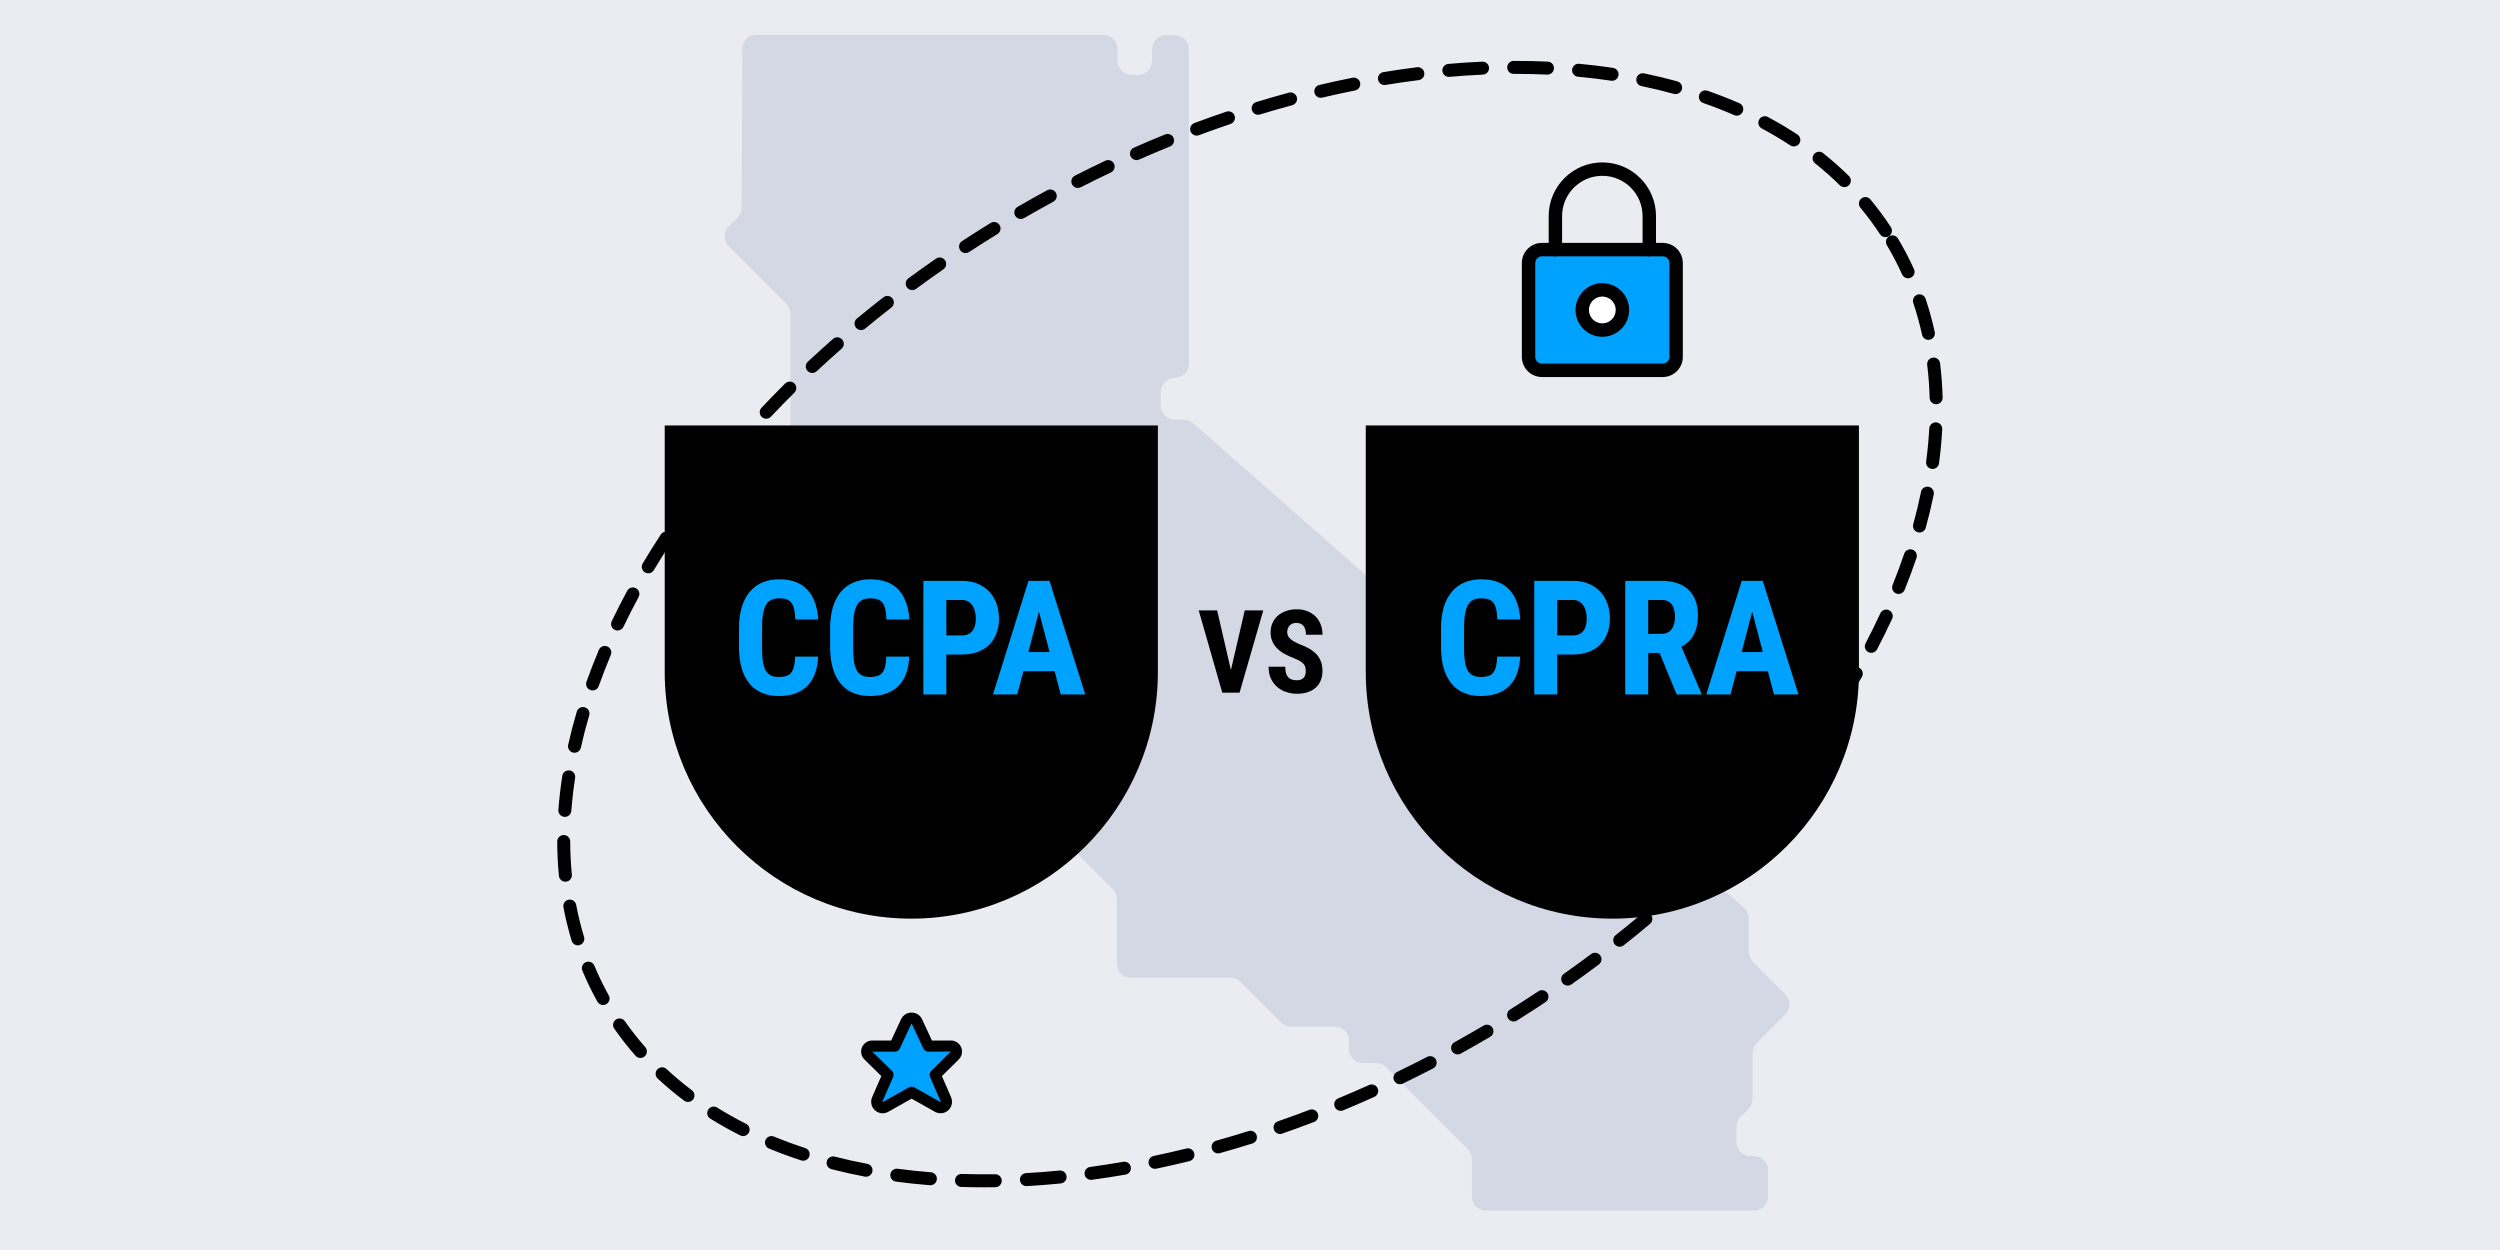 <?xml version="1.0" encoding="UTF-8"?>
<svg id="Layer_1" xmlns="http://www.w3.org/2000/svg" version="1.1" viewBox="0 0 900 450">
  <!-- Generator: Adobe Illustrator 29.3.1, SVG Export Plug-In . SVG Version: 2.1.0 Build 151)  -->
  <defs>
    <style>
      .st0 {
        fill: #d4d8e4;
      }

      .st1 {
        fill: #fff;
      }

      .st2 {
        fill: #eaecf2;
      }

      .st3 {
        fill: #00a2ff;
      }
    </style>
  </defs>
  <rect class="st2" width="900" height="450"/>
  <path class="st0" d="M272.167,12.551h125.108c2.78,0,5.055,2.275,5.055,5.055v4.297c0,2.78,2.275,5.055,5.055,5.055h2.275c2.78,0,5.055-2.275,5.055-5.055v-4.17c0-2.78,2.275-5.055,5.055-5.055h3.159c2.78,0,5.055,2.275,5.055,5.055v113.229c0,2.78-2.275,5.055-5.055,5.055s-5.055,2.275-5.055,5.055v4.928c0,2.78,2.275,5.055,5.055,5.055h3.159c1.264,0,2.401.505,3.412,1.264l198.403,174.519c1.137,1.011,1.643,2.275,1.643,3.791v11.879c0,1.39.505,2.654,1.39,3.665l11.879,11.879c1.896,1.896,1.896,5.181,0,7.077l-10.489,10.489c-1.011,1.011-1.39,2.275-1.39,3.665v16.176c0,1.39-.505,2.654-1.39,3.665l-3.033,3.033c-1.011,1.011-1.39,2.275-1.39,3.665v5.308c0,2.78,2.275,5.055,5.055,5.055h1.264c2.78,0,5.055,2.275,5.055,5.055v9.478c0,2.78-2.275,5.055-5.055,5.055h-96.548c-2.78,0-5.055-2.275-5.055-5.055v-13.395c0-1.39-.505-2.654-1.39-3.665l-29.571-29.571c-1.011-1.011-2.275-1.39-3.665-1.39h-4.549c-2.78,0-5.055-2.275-5.055-5.055v-3.033c0-2.78-2.275-5.055-5.055-5.055h-15.67c-1.39,0-2.654-.505-3.665-1.39l-14.785-14.785c-1.011-1.011-2.275-1.39-3.665-1.39h-35.637c-2.78,0-5.055-2.275-5.055-5.055v-23.126c0-1.39-.505-2.654-1.39-3.665l-47.263-47.263c-1.011-1.011-1.39-2.275-1.39-3.665v-41.45c0-1.39-.505-2.654-1.39-3.665l-64.702-64.449c-1.011-1.011-1.39-2.275-1.39-3.665v-42.84c0-1.39-.505-2.654-1.39-3.665l-20.851-20.851c-1.896-1.896-1.896-5.181,0-7.077l3.286-3.286c1.011-1.011,1.39-2.148,1.39-3.538l.253-57.12c-.126-2.654,2.148-5.055,4.929-5.055h0Z"/>
  <path d="M354.285,427.433c-2.759,0-5.525-.044-8.221-.131-1.291-.042-2.303-1.122-2.261-2.412.041-1.291,1.147-2.322,2.412-2.262,3.936.128,7.987.161,12.044.099,1.307.007,2.354,1.012,2.373,2.302.02,1.291-1.011,2.354-2.302,2.374-1.353.021-2.702.03-4.045.03ZM369.508,426.999c-1.231,0-2.262-.962-2.332-2.206-.073-1.289.914-2.394,2.203-2.466,3.956-.223,8-.537,12.022-.933,1.282-.134,2.429.812,2.556,2.097.126,1.285-.812,2.43-2.098,2.556-4.086.403-8.196.722-12.217.948-.044.003-.089.004-.133.004ZM334.939,426.686c-.062,0-.124-.002-.186-.008-4.117-.324-8.226-.759-12.214-1.293-1.279-.172-2.178-1.348-2.006-2.628.171-1.279,1.344-2.175,2.627-2.007,3.904.523,7.928.949,11.96,1.268,1.287.101,2.249,1.227,2.147,2.514-.097,1.225-1.12,2.154-2.328,2.154ZM392.771,424.753c-1.151,0-2.154-.851-2.313-2.023-.174-1.279.723-2.457,2.002-2.631,3.928-.533,7.94-1.156,11.925-1.852,1.271-.227,2.483.629,2.705,1.9.222,1.272-.629,2.483-1.901,2.705-4.042.706-8.114,1.338-12.1,1.879-.106.015-.213.021-.317.021ZM311.775,423.619c-.145,0-.291-.013-.438-.041-4.069-.771-8.11-1.67-12.009-2.669-1.25-.32-2.004-1.595-1.684-2.845.32-1.251,1.592-2.003,2.845-1.685,3.804.975,7.747,1.852,11.719,2.604,1.269.24,2.102,1.464,1.861,2.732-.212,1.121-1.193,1.902-2.294,1.902ZM415.803,420.771c-1.083,0-2.055-.756-2.286-1.858-.265-1.264.545-2.503,1.809-2.768,3.914-.82,7.875-1.723,11.773-2.682,1.252-.312,2.52.457,2.829,1.711s-.458,2.521-1.711,2.828c-3.95.973-7.964,1.888-11.932,2.719-.162.034-.323.05-.482.05ZM289.137,417.854c-.24,0-.484-.038-.725-.116-3.947-1.286-7.841-2.719-11.571-4.256-1.194-.491-1.763-1.858-1.271-3.052.492-1.194,1.857-1.763,3.052-1.271,3.622,1.492,7.403,2.883,11.239,4.133,1.228.4,1.898,1.72,1.498,2.947-.322.986-1.238,1.614-2.222,1.614ZM438.51,415.221c-1.022,0-1.961-.676-2.25-1.709-.348-1.243.379-2.533,1.623-2.881,3.84-1.072,7.736-2.23,11.579-3.44,1.229-.392,2.544.296,2.932,1.527s-.296,2.544-1.528,2.932c-3.891,1.226-7.836,2.398-11.726,3.485-.21.059-.422.086-.63.086ZM267.526,408.998c-.354,0-.713-.08-1.05-.25-3.722-1.877-7.349-3.912-10.78-6.05-1.096-.683-1.431-2.125-.748-3.221.682-1.095,2.125-1.43,3.22-.748,3.312,2.063,6.815,4.029,10.412,5.843,1.153.582,1.616,1.987,1.035,3.141-.411.815-1.234,1.285-2.089,1.285ZM460.814,408.229c-.968,0-1.873-.606-2.208-1.572-.424-1.22.222-2.552,1.441-2.975,3.762-1.307,7.581-2.701,11.352-4.144,1.201-.459,2.557.141,3.019,1.348.461,1.206-.143,2.558-1.349,3.02-3.814,1.46-7.68,2.87-11.488,4.192-.254.089-.513.131-.767.131ZM482.66,399.904c-.917,0-1.787-.542-2.16-1.441-.495-1.192.07-2.561,1.263-3.056,3.702-1.537,7.435-3.151,11.093-4.799,1.177-.527,2.562-.005,3.092,1.172.53,1.178.005,2.562-1.172,3.092-3.701,1.666-7.476,3.299-11.22,4.854-.293.121-.597.179-.896.179ZM247.674,396.706c-.49,0-.984-.153-1.406-.472-3.32-2.504-6.516-5.183-9.5-7.96-.945-.88-.998-2.358-.118-3.304.88-.945,2.359-.999,3.304-.118,2.867,2.668,5.938,5.242,9.129,7.649,1.031.777,1.236,2.243.458,3.274-.459.608-1.16.93-1.868.93ZM503.985,390.333c-.869,0-1.703-.486-2.106-1.321-.562-1.162-.075-2.56,1.088-3.121,3.613-1.747,7.251-3.568,10.809-5.415,1.149-.595,2.558-.147,3.152.998.595,1.146.147,2.558-.998,3.152-3.599,1.866-7.275,3.708-10.93,5.474-.327.159-.674.233-1.015.233ZM230.546,380.865c-.649,0-1.294-.269-1.757-.794-2.727-3.103-5.303-6.383-7.657-9.749-.74-1.059-.481-2.517.577-3.256,1.058-.74,2.516-.483,3.255.577,2.255,3.226,4.723,6.368,7.336,9.34.853.97.757,2.447-.212,3.3-.444.391-.995.582-1.542.582ZM524.745,379.589c-.823,0-1.621-.436-2.048-1.207-.625-1.13-.215-2.552.915-3.177,3.507-1.939,7.04-3.957,10.499-5.997,1.11-.654,2.544-.287,3.201.826.656,1.112.286,2.545-.826,3.201-3.496,2.062-7.066,4.102-10.612,6.062-.358.198-.746.292-1.129.292ZM544.892,367.734c-.779,0-1.541-.39-1.984-1.099-.685-1.095-.352-2.537.743-3.222,3.404-2.128,6.822-4.333,10.16-6.554,1.075-.715,2.526-.424,3.241.651s.424,2.526-.651,3.241c-3.374,2.245-6.83,4.475-10.271,6.626-.386.241-.813.355-1.237.355ZM217.108,361.81c-.821,0-1.618-.434-2.045-1.202-2-3.601-3.821-7.358-5.411-11.169-.498-1.191.065-2.561,1.257-3.058,1.194-.499,2.561.064,3.058,1.257,1.523,3.65,3.268,7.25,5.183,10.698.627,1.129.221,2.553-.908,3.18-.359.199-.749.294-1.133.294ZM564.367,354.808c-.734,0-1.458-.346-1.913-.992-.744-1.056-.49-2.514.565-3.257,3.292-2.318,6.583-4.707,9.783-7.103,1.033-.774,2.498-.563,3.272.472.773,1.033.562,2.498-.472,3.272-3.235,2.421-6.563,4.838-9.893,7.181-.409.288-.879.427-1.344.427ZM583.098,340.82c-.69,0-1.373-.304-1.835-.887-.801-1.012-.631-2.482.382-3.284,3.168-2.509,6.318-5.081,9.362-7.645.987-.831,2.464-.704,3.294.282.832.987.705,2.463-.282,3.294-3.08,2.594-6.267,5.195-9.472,7.734-.429.34-.941.505-1.449.505ZM208.022,340.319c-1.003,0-1.931-.651-2.236-1.661-1.183-3.908-2.177-7.959-2.955-12.039-.242-1.268.59-2.492,1.858-2.734,1.269-.234,2.493.591,2.734,1.859.747,3.919,1.702,7.808,2.837,11.559.374,1.236-.324,2.541-1.56,2.915-.226.068-.454.102-.678.102ZM600.994,325.783c-.644,0-1.284-.265-1.746-.782-.859-.964-.774-2.441.189-3.301,3.002-2.676,5.993-5.428,8.891-8.181.937-.889,2.417-.851,3.305.084.89.937.852,2.416-.084,3.305-2.934,2.788-5.962,5.574-9,8.282-.445.397-1.001.593-1.555.593ZM203.537,317.418c-1.189,0-2.207-.904-2.324-2.112-.391-4.035-.597-8.191-.613-12.354-.005-1.291,1.038-2.342,2.329-2.347h.009c1.287,0,2.333,1.041,2.338,2.329.015,4.018.214,8.028.591,11.92.124,1.285-.817,2.428-2.102,2.553-.076.007-.152.011-.228.011ZM617.959,309.702c-.595,0-1.19-.226-1.646-.678-.916-.909-.923-2.39-.014-3.307,2.843-2.866,5.656-5.799,8.362-8.716.877-.947,2.355-1.003,3.304-.124.946.878,1.002,2.357.124,3.304-2.741,2.956-5.591,5.926-8.47,8.83-.457.461-1.059.691-1.66.691ZM203.346,294.075c-.059,0-.118-.002-.178-.007-1.288-.097-2.253-1.219-2.156-2.506.303-4.023.778-8.145,1.413-12.251.197-1.276,1.396-2.15,2.668-1.953,1.276.198,2.15,1.392,1.953,2.668-.616,3.986-1.078,7.985-1.372,11.887-.092,1.228-1.117,2.163-2.329,2.163ZM633.874,292.582c-.544,0-1.091-.189-1.533-.574-.975-.848-1.077-2.324-.229-3.298,2.653-3.051,5.265-6.163,7.761-9.249.812-1.004,2.285-1.158,3.287-.347,1.004.812,1.16,2.284.348,3.288-2.53,3.129-5.178,6.284-7.868,9.377-.462.531-1.111.804-1.765.804ZM648.593,274.424c-.489,0-.983-.153-1.404-.471-1.031-.777-1.238-2.243-.461-3.274,2.426-3.221,4.805-6.51,7.07-9.776.735-1.062,2.192-1.325,3.253-.589,1.062.736,1.325,2.192.589,3.253-2.3,3.316-4.715,6.656-7.178,9.925-.459.61-1.16.931-1.869.931ZM206.825,270.986c-.168,0-.34-.019-.512-.057-1.26-.282-2.053-1.531-1.772-2.792.879-3.932,1.917-7.94,3.085-11.914.364-1.238,1.665-1.948,2.902-1.583,1.238.364,1.947,1.664,1.583,2.902-1.139,3.875-2.151,7.782-3.007,11.614-.244,1.088-1.209,1.829-2.28,1.829ZM661.937,255.234c-.431,0-.866-.119-1.256-.368-1.089-.695-1.407-2.14-.713-3.229,2.176-3.407,4.284-6.871,6.268-10.297.647-1.117,2.078-1.5,3.194-.852,1.118.646,1.499,2.077.853,3.194-2.018,3.484-4.161,7.007-6.373,10.471-.446.698-1.201,1.08-1.973,1.08ZM213.336,248.553c-.26,0-.524-.043-.784-.136-1.216-.433-1.852-1.77-1.419-2.986,1.35-3.793,2.846-7.646,4.446-11.453.501-1.19,1.871-1.75,3.061-1.249,1.19.5,1.749,1.871,1.249,3.061-1.566,3.725-3.03,7.496-4.351,11.208-.341.958-1.242,1.555-2.203,1.555ZM673.671,235.022c-.365,0-.735-.086-1.082-.267-1.144-.598-1.586-2.011-.987-3.155,1.871-3.578,3.66-7.211,5.318-10.801.54-1.172,1.927-1.685,3.103-1.143,1.172.542,1.684,1.93,1.142,3.103-1.689,3.659-3.513,7.363-5.42,11.008-.417.798-1.231,1.255-2.073,1.255ZM222.332,226.988c-.338,0-.682-.074-1.007-.229-1.165-.557-1.658-1.953-1.101-3.117,1.736-3.63,3.607-7.309,5.563-10.936.612-1.137,2.03-1.562,3.167-.948,1.136.613,1.561,2.031.948,3.167-1.92,3.56-3.757,7.17-5.459,10.732-.401.839-1.239,1.33-2.111,1.33ZM683.496,213.821c-.291,0-.587-.055-.873-.17-1.197-.482-1.777-1.845-1.294-3.042,1.516-3.759,2.922-7.551,4.18-11.27.414-1.223,1.739-1.88,2.964-1.465,1.224.414,1.879,1.741,1.466,2.963-1.287,3.804-2.725,7.679-4.273,11.52-.367.911-1.243,1.464-2.169,1.464ZM233.376,206.393c-.406,0-.818-.106-1.193-.329-1.109-.66-1.474-2.095-.814-3.205,2.06-3.461,4.244-6.959,6.492-10.395.708-1.08,2.157-1.381,3.236-.676,1.08.707,1.383,2.156.676,3.236-2.212,3.38-4.361,6.82-6.386,10.225-.438.735-1.214,1.143-2.012,1.143ZM691.017,191.701c-.205,0-.414-.027-.622-.084-1.245-.343-1.976-1.63-1.633-2.875,1.073-3.892,2.016-7.816,2.8-11.663.259-1.264,1.482-2.084,2.759-1.823,1.265.258,2.081,1.493,1.823,2.758-.807,3.95-1.773,7.977-2.874,11.97-.286,1.037-1.227,1.717-2.253,1.717ZM246.136,186.811c-.468,0-.94-.14-1.351-.431-1.053-.747-1.301-2.206-.554-3.259,2.332-3.287,4.781-6.601,7.279-9.849.787-1.023,2.255-1.215,3.278-.428,1.023.787,1.215,2.255.428,3.278-2.462,3.201-4.875,6.465-7.172,9.703-.456.643-1.177.985-1.909.985ZM695.729,168.826c-.104,0-.209-.007-.314-.021-1.279-.172-2.178-1.349-2.006-2.628.536-3.99.913-7.996,1.12-11.907.068-1.29,1.18-2.275,2.459-2.211,1.289.068,2.279,1.169,2.211,2.458-.215,4.037-.604,8.168-1.155,12.282-.158,1.174-1.162,2.027-2.314,2.027ZM260.355,168.258c-.523,0-1.051-.175-1.486-.535-.996-.821-1.137-2.295-.315-3.291,2.567-3.111,5.244-6.241,7.956-9.301.856-.966,2.333-1.056,3.3-.199.966.856,1.055,2.334.199,3.3-2.676,3.019-5.316,6.106-7.849,9.175-.462.56-1.131.85-1.805.85ZM275.834,150.742c-.576,0-1.153-.211-1.604-.638-.939-.887-.981-2.366-.095-3.305,2.771-2.934,5.646-5.879,8.547-8.754.917-.909,2.397-.902,3.306.015.909.917.902,2.397-.015,3.306-2.864,2.839-5.704,5.747-8.438,8.643-.46.487-1.08.733-1.7.733ZM697.01,145.517c-1.262,0-2.301-1.004-2.336-2.273-.111-4.013-.409-8.016-.887-11.896-.157-1.281.754-2.448,2.035-2.605,1.282-.159,2.448.754,2.605,2.035.495,4.027.805,8.177.92,12.337.036,1.291-.981,2.366-2.272,2.402-.021,0-.044,0-.065,0ZM292.416,134.264c-.625,0-1.249-.25-1.709-.742-.881-.944-.831-2.423.113-3.304,2.951-2.756,6.002-5.517,9.068-8.206.971-.851,2.448-.755,3.299.216.852.971.755,2.448-.216,3.299-3.029,2.657-6.043,5.385-8.959,8.108-.451.421-1.023.629-1.595.629ZM694.223,122.345c-1.074,0-2.042-.745-2.281-1.837-.854-3.889-1.917-7.749-3.162-11.472-.41-1.225.251-2.549,1.476-2.958,1.228-.412,2.549.251,2.958,1.475,1.298,3.881,2.407,7.903,3.295,11.953.277,1.261-.521,2.508-1.782,2.785-.169.037-.337.055-.503.055ZM309.971,118.827c-.672,0-1.339-.289-1.802-.847-.824-.994-.685-2.468.309-3.292,3.116-2.581,6.323-5.157,9.533-7.657,1.018-.793,2.487-.612,3.281.408.793,1.019.611,2.487-.408,3.281-3.173,2.471-6.343,5.018-9.423,7.569-.436.361-.965.538-1.49.538ZM328.395,104.439c-.718,0-1.426-.33-1.884-.952-.766-1.04-.543-2.503.496-3.269,3.257-2.398,6.604-4.789,9.947-7.105,1.061-.736,2.518-.472,3.253.59.735,1.062.471,2.518-.59,3.253-3.307,2.291-6.617,4.655-9.838,7.026-.417.308-.903.456-1.384.456ZM686.902,100.191c-.89,0-1.74-.511-2.131-1.375-1.627-3.595-3.477-7.142-5.498-10.541-.66-1.11-.296-2.544.813-3.205,1.11-.659,2.545-.296,3.204.814,2.111,3.548,4.042,7.25,5.74,11.003.532,1.176.01,2.562-1.166,3.094-.312.142-.641.208-.963.208ZM347.595,91.105c-.762,0-1.509-.372-1.958-1.058-.707-1.081-.404-2.529.676-3.236,3.385-2.215,6.857-4.418,10.321-6.548,1.098-.677,2.539-.333,3.216.767.676,1.1.333,2.54-.767,3.216-3.426,2.107-6.861,4.287-10.209,6.478-.395.258-.839.382-1.278.382ZM678.762,85.383c-.762,0-1.508-.372-1.957-1.056-2.158-3.293-4.532-6.507-7.056-9.553-.824-.994-.686-2.468.309-3.292.991-.824,2.467-.686,3.291.309,2.635,3.18,5.112,6.535,7.366,9.972.708,1.08.406,2.529-.674,3.237-.395.259-.84.383-1.279.383ZM367.494,78.839c-.807,0-1.591-.418-2.025-1.166-.647-1.117-.267-2.547.85-3.195,3.512-2.037,7.098-4.05,10.658-5.983,1.133-.616,2.554-.195,3.17.939.616,1.134.195,2.554-.939,3.17-3.521,1.912-7.068,3.903-10.543,5.918-.369.214-.772.316-1.17.316ZM388.024,67.664c-.852,0-1.672-.467-2.085-1.277-.586-1.15-.128-2.558,1.022-3.144,3.622-1.845,7.312-3.659,10.971-5.391,1.166-.552,2.561-.056,3.113,1.112.553,1.167.055,2.561-1.112,3.113-3.618,1.713-7.268,3.507-10.849,5.332-.34.173-.703.255-1.06.255ZM663.969,67.362c-.593,0-1.186-.224-1.641-.673-2.79-2.749-5.788-5.405-8.91-7.896-1.009-.805-1.175-2.276-.37-3.285.806-1.008,2.276-1.175,3.286-.37,3.249,2.591,6.37,5.357,9.275,8.221.92.906.931,2.386.024,3.306-.457.464-1.062.697-1.665.697ZM409.139,57.637c-.898,0-1.755-.521-2.141-1.395-.521-1.182.015-2.562,1.196-3.083,3.723-1.641,7.511-3.245,11.26-4.765,1.198-.485,2.56.092,3.045,1.288.485,1.197-.091,2.56-1.288,3.045-3.706,1.503-7.451,3.088-11.131,4.71-.307.135-.626.199-.941.199ZM645.786,52.72c-.441,0-.888-.125-1.283-.385-3.266-2.148-6.719-4.197-10.264-6.089-1.139-.608-1.569-2.024-.962-3.163s2.023-1.569,3.163-.962c3.671,1.959,7.248,4.082,10.633,6.309,1.078.709,1.377,2.159.668,3.238-.449.683-1.195,1.053-1.955,1.053ZM430.79,48.828c-.948,0-1.84-.581-2.191-1.521-.451-1.209.164-2.556,1.373-3.008,3.823-1.427,7.7-2.805,11.522-4.098,1.222-.409,2.55.243,2.963,1.466s-.243,2.55-1.466,2.963c-3.777,1.276-7.607,2.639-11.385,4.049-.27.1-.545.148-.817.148ZM625.243,41.636c-.312,0-.631-.063-.936-.196-3.592-1.57-7.343-3.037-11.148-4.36-1.22-.424-1.864-1.756-1.44-2.976.425-1.219,1.759-1.863,2.976-1.44,3.92,1.362,7.784,2.874,11.486,4.492,1.183.517,1.723,1.895,1.206,3.078-.385.878-1.243,1.402-2.144,1.402ZM452.923,41.316c-1.001,0-1.927-.648-2.235-1.655-.377-1.235.318-2.542,1.553-2.919,3.896-1.19,7.852-2.328,11.756-3.382,1.251-.336,2.53.402,2.866,1.647.337,1.247-.401,2.53-1.647,2.866-3.854,1.041-7.761,2.165-11.609,3.34-.228.069-.457.103-.684.103ZM475.483,35.202c-1.06,0-2.019-.725-2.273-1.801-.297-1.256.481-2.516,1.737-2.812,3.981-.941,8.005-1.818,11.959-2.606,1.259-.25,2.497.568,2.75,1.835.252,1.266-.569,2.498-1.836,2.75-3.9.778-7.869,1.643-11.797,2.571-.181.043-.362.063-.54.063ZM603.216,33.88c-.205,0-.414-.027-.622-.084-3.784-1.043-7.71-1.986-11.669-2.804-1.265-.261-2.078-1.498-1.816-2.763.261-1.264,1.497-2.079,2.762-1.816,4.059.838,8.084,1.806,11.966,2.875,1.245.343,1.976,1.63,1.633,2.875-.286,1.037-1.227,1.717-2.253,1.717ZM498.398,30.604c-1.124,0-2.115-.813-2.304-1.958-.21-1.274.653-2.477,1.928-2.686,4.046-.666,8.123-1.256,12.119-1.756,1.289-.16,2.449.749,2.609,2.03.16,1.281-.748,2.45-2.029,2.61-3.937.492-7.954,1.074-11.941,1.729-.128.021-.256.031-.382.031ZM580.353,29.08c-.115,0-.231-.008-.349-.026-3.895-.582-7.911-1.067-11.938-1.441-1.285-.12-2.23-1.258-2.111-2.544.12-1.285,1.242-2.233,2.545-2.111,4.111.382,8.215.878,12.195,1.473,1.276.191,2.157,1.38,1.967,2.658-.174,1.16-1.171,1.992-2.31,1.992ZM521.587,27.673c-1.199,0-2.22-.917-2.326-2.134-.112-1.286.839-2.42,2.125-2.533,4.097-.358,8.211-.631,12.229-.81,1.301-.056,2.382.941,2.439,2.231.058,1.29-.941,2.382-2.23,2.439-3.953.176-8,.444-12.03.797-.069.006-.139.009-.207.009ZM557.092,26.853c-.036,0-.071,0-.107-.002-3.692-.167-7.483-.251-11.27-.251h-.769c-1.315.016-2.342-1.037-2.347-2.328s1.038-2.342,2.329-2.347h.791c3.852,0,7.714.085,11.476.255,1.29.059,2.288,1.151,2.229,2.441-.057,1.254-1.091,2.232-2.333,2.232Z"/>
  <path d="M239.297,153.174v88.768c0,48.947,39.821,88.768,88.768,88.768s88.768-39.821,88.768-88.768v-88.768h-177.536Z"/>
  <path d="M491.678,153.174v88.768c0,48.947,39.821,88.768,88.768,88.768s88.768-39.821,88.768-88.768v-88.768h-177.536Z"/>
  <g>
    <path class="st3" d="M294.525,236.384c-.206,4.662-1.517,8.192-3.933,10.59-2.415,2.396-5.824,3.595-10.225,3.595-2.266,0-4.288-.375-6.067-1.123-1.779-.749-3.277-1.863-4.494-3.343-1.218-1.479-2.148-3.31-2.795-5.491-.646-2.182-.969-4.696-.969-7.543v-6.966c0-2.847.332-5.365.997-7.556.664-2.191,1.624-4.026,2.879-5.506s2.771-2.599,4.551-3.356c1.778-.759,3.782-1.138,6.011-1.138,4.457,0,7.842,1.245,10.154,3.735,2.312,2.491,3.628,6.067,3.947,10.73h-8.287c-.037-1.461-.164-2.683-.379-3.666-.216-.982-.548-1.765-.997-2.345-.449-.581-1.035-.993-1.756-1.236s-1.615-.365-2.683-.365c-1.104,0-2.046.188-2.822.562-.777.375-1.41.979-1.896,1.812-.487.833-.848,1.929-1.081,3.286-.234,1.357-.352,3.02-.352,4.985v7.022c0,1.91.094,3.54.281,4.888.187,1.349.515,2.449.982,3.301.469.853,1.086,1.475,1.854,1.868.768.394,1.741.59,2.921.59,1.012,0,1.877-.107,2.599-.323.721-.215,1.315-.594,1.783-1.138.469-.543.824-1.292,1.067-2.247s.394-2.163.45-3.623h8.258Z"/>
    <path class="st3" d="M327.333,236.384c-.206,4.662-1.517,8.192-3.933,10.59-2.415,2.396-5.824,3.595-10.225,3.595-2.266,0-4.288-.375-6.067-1.123-1.779-.749-3.277-1.863-4.494-3.343-1.218-1.479-2.148-3.31-2.795-5.491-.646-2.182-.969-4.696-.969-7.543v-6.966c0-2.847.332-5.365.997-7.556.664-2.191,1.624-4.026,2.879-5.506s2.771-2.599,4.551-3.356c1.778-.759,3.782-1.138,6.011-1.138,4.457,0,7.842,1.245,10.154,3.735,2.312,2.491,3.628,6.067,3.947,10.73h-8.287c-.037-1.461-.164-2.683-.379-3.666-.216-.982-.548-1.765-.997-2.345-.449-.581-1.035-.993-1.756-1.236s-1.615-.365-2.683-.365c-1.104,0-2.046.188-2.822.562-.777.375-1.41.979-1.896,1.812-.487.833-.848,1.929-1.081,3.286-.234,1.357-.352,3.02-.352,4.985v7.022c0,1.91.094,3.54.281,4.888.187,1.349.515,2.449.982,3.301.469.853,1.086,1.475,1.854,1.868.768.394,1.741.59,2.921.59,1.012,0,1.877-.107,2.599-.323.721-.215,1.315-.594,1.783-1.138.469-.543.824-1.292,1.067-2.247s.394-2.163.45-3.623h8.258Z"/>
    <path class="st3" d="M340.676,235.625v14.382h-8.259v-40.898h13.933c2.079,0,3.938.337,5.576,1.011,1.639.675,3.028,1.615,4.171,2.823s2.018,2.641,2.627,4.298c.608,1.657.912,3.46.912,5.407,0,1.985-.304,3.778-.912,5.379-.609,1.602-1.484,2.964-2.627,4.087-1.143,1.124-2.537,1.99-4.186,2.599-1.647.608-3.502.913-5.562.913h-5.674ZM340.676,228.743h5.674c.861,0,1.605-.149,2.233-.449.627-.3,1.142-.717,1.545-1.25.402-.534.697-1.171.885-1.91.187-.74.281-1.55.281-2.43s-.095-1.723-.281-2.528c-.188-.805-.482-1.517-.885-2.135-.403-.618-.918-1.114-1.545-1.489-.628-.374-1.372-.562-2.233-.562h-5.674v12.753Z"/>
    <path class="st3" d="M379.665,241.635h-11.264l-2.191,8.371h-8.735l12.78-40.898h7.557l12.865,40.898h-8.82l-2.191-8.371ZM370.199,234.754h7.641l-3.82-14.578-3.82,14.578Z"/>
  </g>
  <g>
    <path class="st3" d="M547.256,236.384c-.206,4.662-1.517,8.192-3.933,10.59-2.415,2.396-5.824,3.595-10.225,3.595-2.266,0-4.288-.375-6.067-1.123-1.779-.749-3.277-1.863-4.494-3.343-1.218-1.479-2.148-3.31-2.795-5.491-.646-2.182-.969-4.696-.969-7.543v-6.966c0-2.847.332-5.365.997-7.556.664-2.191,1.624-4.026,2.879-5.506s2.771-2.599,4.551-3.356c1.778-.759,3.782-1.138,6.011-1.138,4.457,0,7.842,1.245,10.154,3.735,2.312,2.491,3.628,6.067,3.947,10.73h-8.287c-.037-1.461-.164-2.683-.379-3.666-.216-.982-.548-1.765-.997-2.345-.449-.581-1.035-.993-1.756-1.236s-1.615-.365-2.683-.365c-1.104,0-2.046.188-2.822.562-.777.375-1.41.979-1.896,1.812-.487.833-.848,1.929-1.081,3.286-.234,1.357-.352,3.02-.352,4.985v7.022c0,1.91.094,3.54.281,4.888.187,1.349.515,2.449.982,3.301.469.853,1.086,1.475,1.854,1.868.768.394,1.741.59,2.921.59,1.012,0,1.877-.107,2.599-.323.721-.215,1.315-.594,1.783-1.138.469-.543.824-1.292,1.067-2.247s.394-2.163.45-3.623h8.258Z"/>
    <path class="st3" d="M560.599,235.625v14.382h-8.259v-40.898h13.933c2.079,0,3.938.337,5.576,1.011,1.639.675,3.028,1.615,4.171,2.823s2.018,2.641,2.627,4.298c.608,1.657.912,3.46.912,5.407,0,1.985-.304,3.778-.912,5.379-.609,1.602-1.484,2.964-2.627,4.087-1.143,1.124-2.537,1.99-4.186,2.599-1.647.608-3.502.913-5.562.913h-5.674ZM560.599,228.743h5.674c.861,0,1.605-.149,2.233-.449.627-.3,1.142-.717,1.545-1.25.402-.534.697-1.171.885-1.91.187-.74.281-1.55.281-2.43s-.095-1.723-.281-2.528c-.188-.805-.482-1.517-.885-2.135-.403-.618-.918-1.114-1.545-1.489-.628-.374-1.372-.562-2.233-.562h-5.674v12.753Z"/>
    <path class="st3" d="M597.452,235.063h-4.101v14.943h-8.259v-40.898h13.174c2.041,0,3.862.267,5.464.801,1.601.533,2.959,1.32,4.073,2.359,1.113,1.039,1.966,2.327,2.556,3.862s.885,3.314.885,5.337c0,1.479-.136,2.813-.407,4.003s-.665,2.247-1.18,3.174c-.516.927-1.138,1.737-1.868,2.43-.73.693-1.555,1.292-2.472,1.798l7.163,16.741v.394h-8.877l-6.151-14.943ZM593.352,228.181h4.69c1.647,0,2.884-.548,3.708-1.644s1.236-2.561,1.236-4.396c0-.936-.09-1.783-.268-2.542-.178-.758-.459-1.404-.843-1.938-.384-.534-.875-.946-1.475-1.236s-1.311-.436-2.135-.436h-4.915v12.191Z"/>
    <path class="st3" d="M636.44,241.635h-11.264l-2.191,8.371h-8.735l12.78-40.898h7.557l12.865,40.898h-8.82l-2.191-8.371ZM626.975,234.754h7.641l-3.82-14.578-3.82,14.578Z"/>
  </g>
  <g>
    <path class="st3" d="M330.062,367.674l4.144,8.922h8.063c1.09-.043,2.008.806,2.051,1.896.023.59-.219,1.159-.659,1.552l-6.988,6.885,3.878,8.906c.447,1.077-.064,2.314-1.141,2.761-.607.252-1.297.207-1.866-.122l-9.371-5.27-9.369,5.27c-1.009.585-2.302.242-2.887-.767-.331-.571-.376-1.263-.123-1.872l3.878-8.906-6.988-6.885c-.815-.723-.89-1.969-.168-2.785.388-.437.949-.68,1.533-.663h8.062l4.149-8.931c.558-1.048,1.86-1.446,2.908-.888.38.202.691.515.892.896Z"/>
    <path d="M317.755,400.779c-.357,0-.717-.047-1.072-.142-1.065-.283-1.957-.965-2.51-1.919-.643-1.108-.732-2.477-.239-3.658l3.338-7.666-5.971-5.883c-1.602-1.465-1.737-3.959-.292-5.589.786-.886,1.907-1.378,3.099-1.341h6.719s3.607-7.766,3.607-7.766c.016-.032.032-.065.049-.098.522-.981,1.396-1.701,2.461-2.026,1.065-.325,2.191-.216,3.173.307.739.393,1.337.993,1.729,1.735.016.029.031.06.045.091l3.603,7.756h6.776c.982-.036,2.004.335,2.787,1.06.783.724,1.237,1.709,1.278,2.774.047,1.175-.422,2.3-1.288,3.095l-5.973,5.885,3.326,7.638c.436,1.05.437,2.172.016,3.191-.421,1.019-1.214,1.812-2.233,2.235-1.178.49-2.543.399-3.647-.238l-8.362-4.703-8.38,4.715c-.621.36-1.322.547-2.037.547ZM314.05,378.612l7.037,6.883c.594.585.767,1.476.434,2.24l-3.878,8.906c.041.096.112.114.149.091l9.393-5.284c.613-.346,1.362-.346,1.977,0l9.371,5.271s.105.018.105.018c.042-.018.069-.084.052-.126l-3.865-8.875c-.333-.765-.161-1.655.434-2.24l6.988-6.886c.024-.023.048-.047.073-.069l-8.113.072c-.785,0-1.498-.455-1.828-1.167l-4.11-8.849c-.012-.017-.027-.029-.044-.038-.05-.029-.135-.008-.172.039l-4.111,8.849c-.331.711-1.044,1.166-1.828,1.166h-8.062Z"/>
  </g>
  <g>
    <rect class="st3" x="550.279" y="89.855" width="53.121" height="43.463" rx="4.829" ry="4.829"/>
    <path d="M598.571,135.732h-43.463c-3.994,0-7.244-3.25-7.244-7.244v-33.804c0-3.994,3.25-7.244,7.244-7.244h43.463c3.994,0,7.244,3.25,7.244,7.244v33.804c0,3.994-3.25,7.244-7.244,7.244ZM555.108,92.27c-1.331,0-2.414,1.083-2.414,2.415v33.804c0,1.332,1.083,2.415,2.414,2.415h43.463c1.331,0,2.414-1.083,2.414-2.415v-33.804c0-1.332-1.083-2.415-2.414-2.415h-43.463Z"/>
  </g>
  <path d="M593.742,92.27c-1.334,0-2.415-1.081-2.415-2.415v-12.073c0-7.989-6.499-14.488-14.487-14.488s-14.487,6.499-14.487,14.488v12.073c0,1.333-1.081,2.415-2.415,2.415s-2.415-1.081-2.415-2.415v-12.073c0-10.651,8.666-19.317,19.317-19.317s19.317,8.666,19.317,19.317v12.073c0,1.333-1.081,2.415-2.415,2.415Z"/>
  <g>
    <circle class="st1" cx="576.84" cy="111.586" r="7.244"/>
    <path d="M576.84,121.245c-5.326,0-9.659-4.333-9.659-9.658s4.333-9.659,9.659-9.659,9.658,4.333,9.658,9.659-4.333,9.658-9.658,9.658ZM576.84,106.757c-2.663,0-4.829,2.167-4.829,4.83s2.166,4.829,4.829,4.829,4.828-2.167,4.828-4.829-2.166-4.83-4.828-4.83Z"/>
  </g>
  <g>
    <path d="M443.13,241.22l4.981-21.469h6.668l-8.539,29.601h-6.221l-8.478-29.601h6.628l4.96,21.469Z"/>
    <path d="M470.067,241.587c0-.516-.048-.977-.143-1.383s-.295-.789-.6-1.148c-.306-.359-.739-.708-1.302-1.047s-1.311-.698-2.246-1.078c-1.111-.42-2.172-.9-3.182-1.443-1.01-.542-1.897-1.182-2.663-1.921-.766-.738-1.376-1.593-1.83-2.562s-.681-2.098-.681-3.385c0-1.233.23-2.361.691-3.385.46-1.023,1.107-1.895,1.941-2.612.833-.719,1.822-1.277,2.968-1.678,1.146-.399,2.409-.6,3.792-.6,1.423,0,2.707.228,3.853.681,1.145.455,2.121,1.085,2.927,1.891s1.427,1.77,1.86,2.888.65,2.348.65,3.689h-5.956c0-.623-.064-1.196-.193-1.718s-.332-.969-.609-1.342c-.278-.373-.634-.664-1.067-.874-.435-.21-.956-.315-1.565-.315-.569,0-1.061.088-1.475.265-.413.176-.755.416-1.026.722-.271.305-.475.667-.609,1.087-.136.421-.204.868-.204,1.342,0,.488.105.929.315,1.322.21.393.508.759.895,1.098s.854.657,1.402.955c.55.299,1.155.59,1.82.874,1.382.502,2.588,1.058,3.618,1.667,1.03.61,1.891,1.302,2.582,2.074s1.206,1.644,1.545,2.612.509,2.063.509,3.283c0,1.301-.214,2.46-.641,3.477s-1.037,1.874-1.83,2.571c-.793.698-1.752,1.233-2.876,1.606-1.126.372-2.393.559-3.802.559-1.274,0-2.524-.192-3.751-.579-1.227-.386-2.321-.979-3.283-1.779-.963-.799-1.738-1.809-2.328-3.028s-.884-2.67-.884-4.351h5.997c0,.895.088,1.653.264,2.276.177.624.444,1.129.804,1.515.358.387.803.664,1.331.834.529.169,1.146.254,1.851.254.569,0,1.054-.085,1.453-.254.399-.17.725-.4.976-.691s.431-.641.539-1.047c.108-.407.163-.847.163-1.321Z"/>
  </g>
</svg>